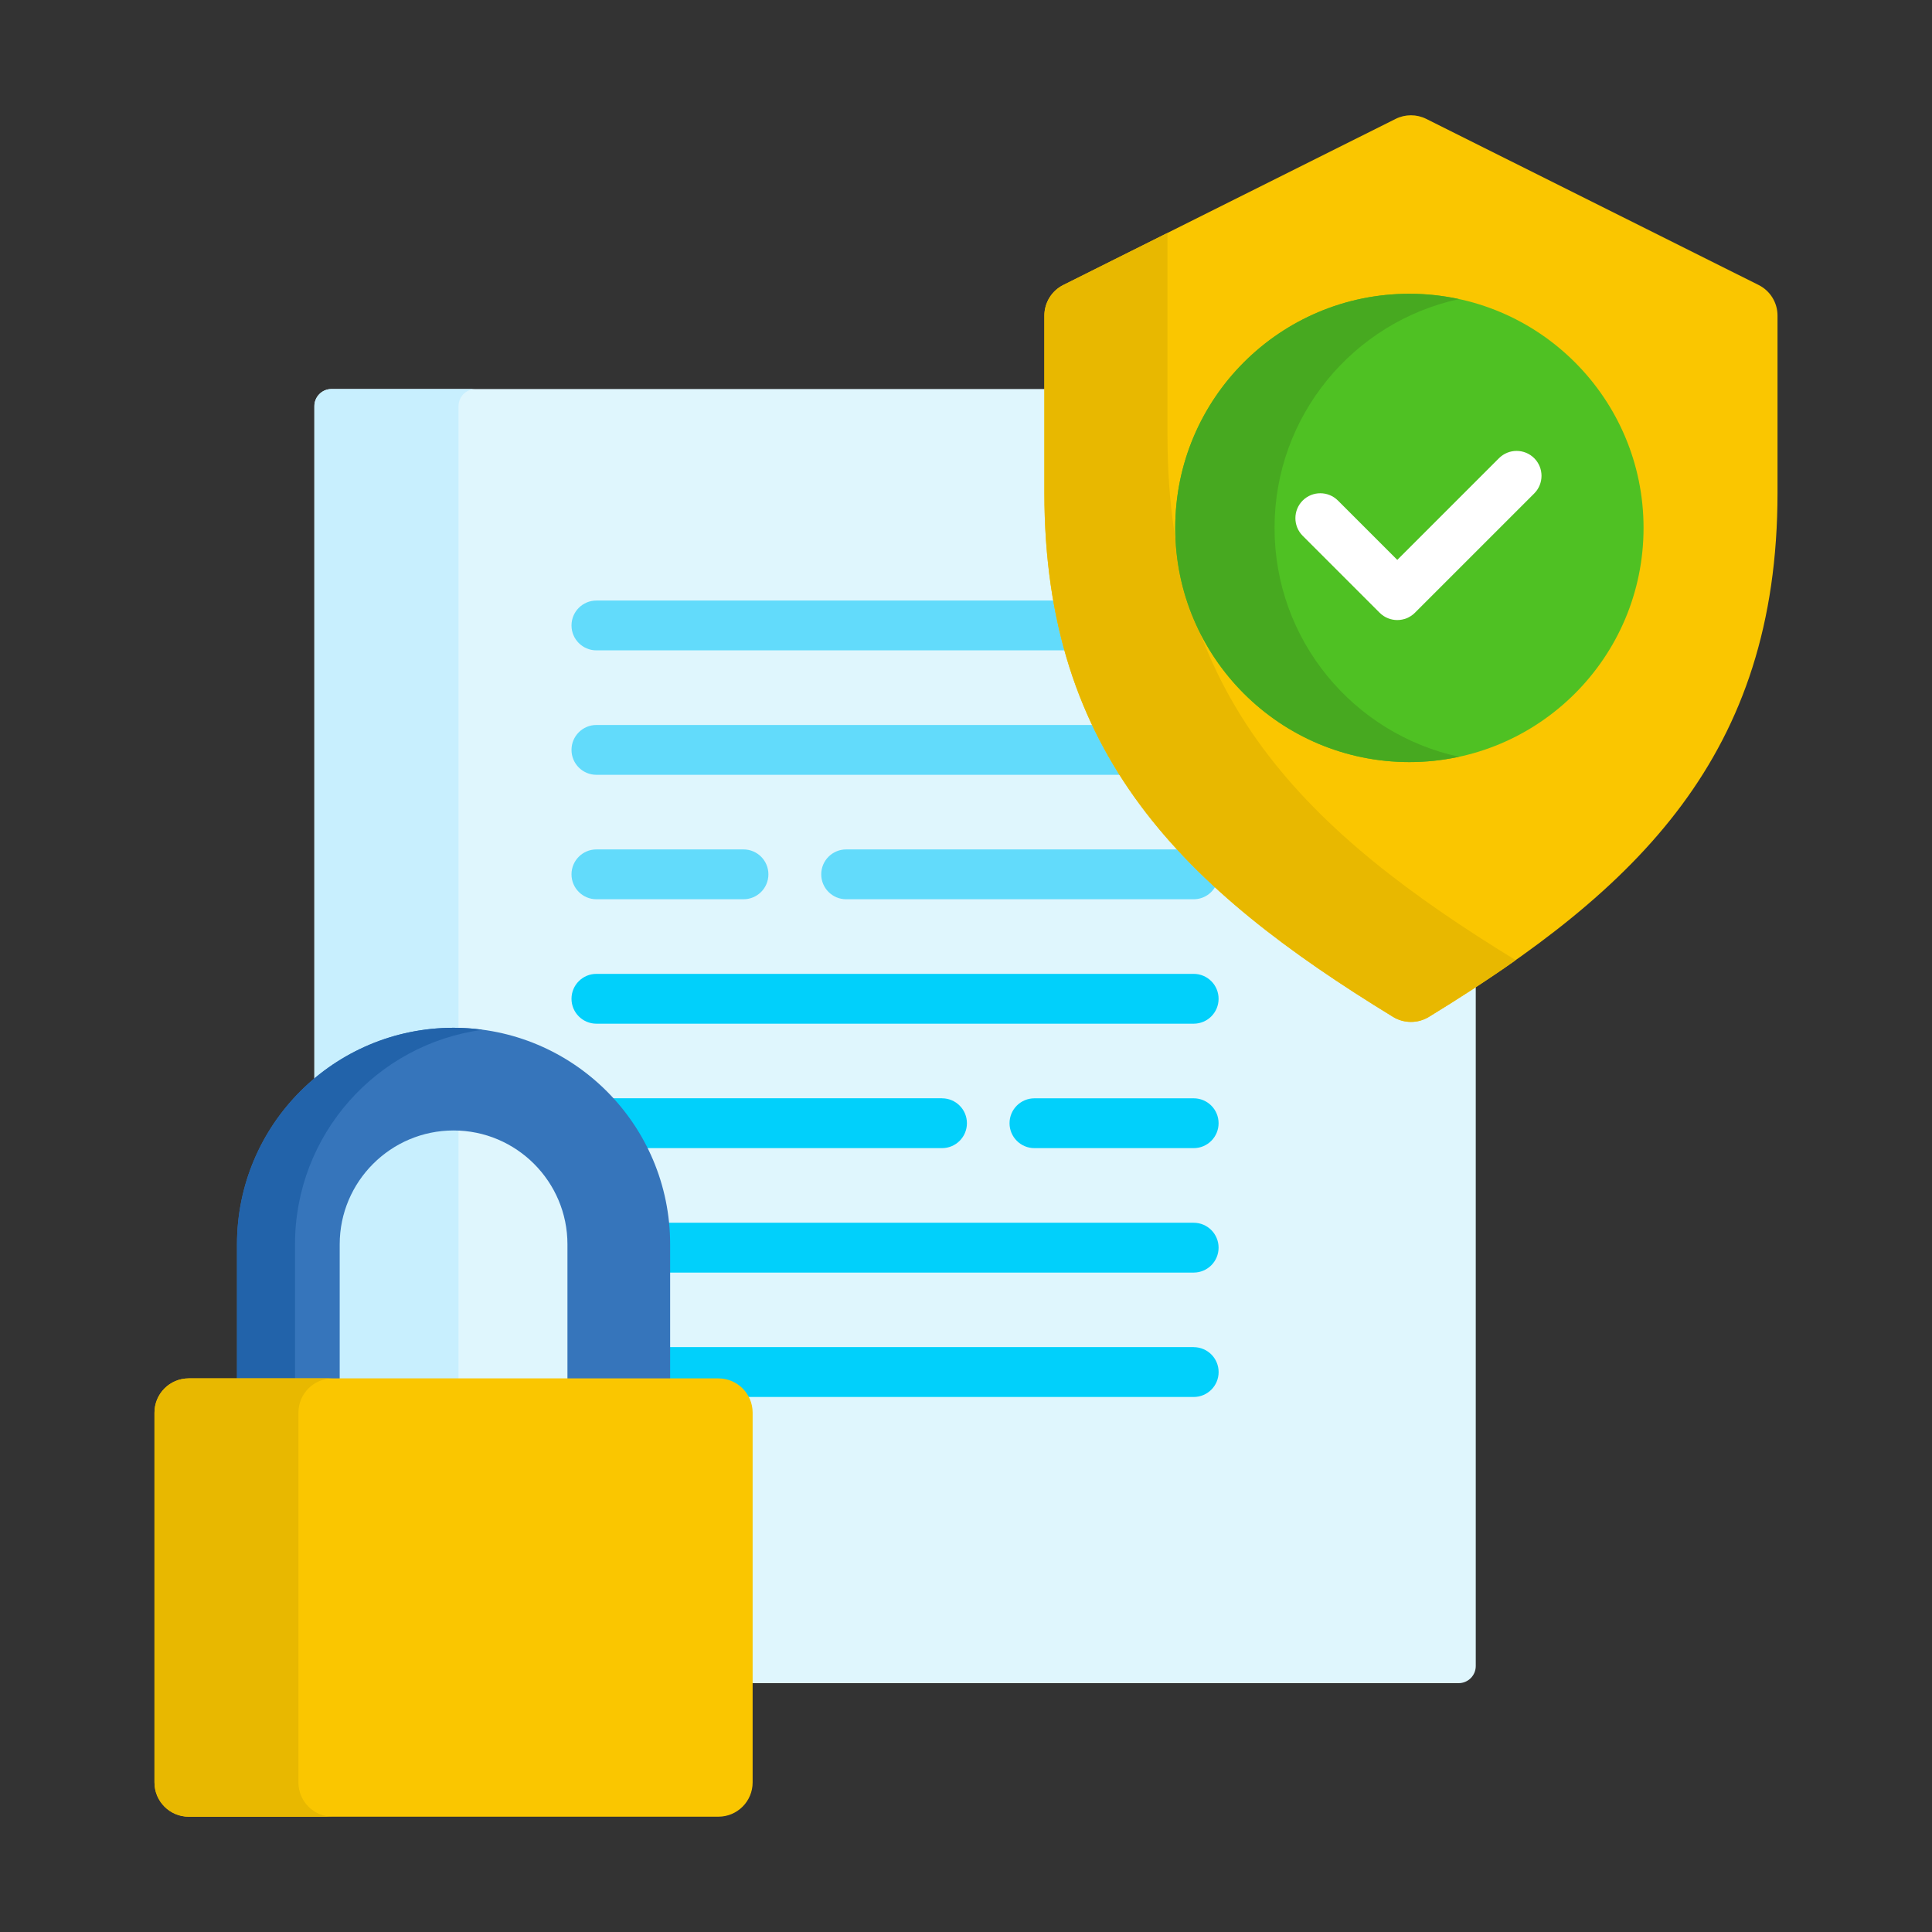 <?xml version="1.0" encoding="UTF-8"?><svg id="Layer_2" xmlns="http://www.w3.org/2000/svg" viewBox="0 0 501 501"><rect x="0" y="0" width="501" height="501" fill="#333333" stroke="none"/><defs><style>.cls-1{fill:none;opacity:0;stroke:#fff;stroke-miterlimit:10;}.cls-2{fill:#fac600;}.cls-3{fill:#01d0fb;}.cls-4{fill:#e8b800;}.cls-5{fill:#fff;}.cls-6{fill:#c8effe;}.cls-7{fill:#dff6fd;}.cls-8{fill:#2263aa;}.cls-9{fill:#3675bb;}.cls-10{fill:#62dbfb;}.cls-11{fill:#47a920;}.cls-12{fill:#4fc123;}</style></defs><g id="Layer_1-2"><g><g><path class="cls-7" d="M370.08,262.96c-1.26,.77-2.72,1.18-4.2,1.18s-2.94-.41-4.2-1.18c-55.56-34-90-68.47-90-135.16v-26.92H85.96c-2.45,0-4.44,1.99-4.44,4.44v252.99h104.77c4.42,0,8.02,3.6,8.02,8.02v70.14h183.94c2.45,0,4.44-1.99,4.44-4.44V254.99c-4.07,2.67-8.27,5.32-12.6,7.97Z"/><path class="cls-6" d="M118.9,358.31V105.32c0-2.45,1.99-4.44,4.44-4.44h-37.37c-2.45,0-4.44,1.99-4.44,4.44v252.99h37.37Z"/><g><g><path class="cls-10" d="M273.97,155.73h-119.31c-3.57,0-6.46,2.89-6.46,6.46s2.89,6.46,6.46,6.46h122.21c-1.16-4.15-2.13-8.46-2.9-12.93Z"/><path class="cls-10" d="M284.08,188H154.66c-3.57,0-6.46,2.89-6.46,6.46s2.89,6.46,6.46,6.46h136.59c-2.64-4.14-5.04-8.44-7.17-12.93Z"/><path class="cls-10" d="M306.34,220.27h-86.92c-3.57,0-6.46,2.89-6.46,6.46s2.89,6.46,6.46,6.46h90.12c2.65,0,4.92-1.6,5.92-3.88-3.2-2.95-6.24-5.96-9.12-9.05Z"/></g><path class="cls-10" d="M192.8,233.19h-38.14c-3.57,0-6.46-2.89-6.46-6.46s2.89-6.46,6.46-6.46h38.14c3.57,0,6.46,2.89,6.46,6.46s-2.89,6.46-6.46,6.46Z"/><path class="cls-3" d="M309.54,265.46H154.66c-3.57,0-6.46-2.89-6.46-6.46s2.89-6.46,6.46-6.46h154.88c3.57,0,6.46,2.89,6.46,6.46s-2.89,6.46-6.46,6.46Z"/><path class="cls-3" d="M309.54,297.73h-41.29c-3.57,0-6.46-2.89-6.46-6.46s2.89-6.46,6.46-6.46h41.29c3.57,0,6.46,2.89,6.46,6.46s-2.89,6.46-6.46,6.46Z"/><path class="cls-3" d="M244.29,284.8h-86.45c3.61,3.84,6.68,8.18,9.09,12.93h77.35c3.57,0,6.46-2.89,6.46-6.46s-2.89-6.46-6.46-6.46Z"/><path class="cls-3" d="M309.54,317.07H172.63c.19,1.85,.28,3.72,.28,5.62v7.31h136.63c3.57,0,6.46-2.89,6.46-6.46s-2.89-6.46-6.46-6.46Z"/><path class="cls-3" d="M309.54,349.33H172.91v8.98h13.38c2.94,0,5.5,1.59,6.9,3.95h116.36c3.57,0,6.46-2.89,6.46-6.46s-2.89-6.46-6.46-6.46h0Z"/></g><g><path class="cls-2" d="M275.73,73.9c-3.01,1.5-4.91,4.58-4.91,7.94v45.96c0,67.95,36.1,102.66,90.41,135.89,2.85,1.74,6.45,1.74,9.3,0,54.31-33.23,90.41-67.95,90.41-135.89v-45.96c0-3.36-1.9-6.44-4.91-7.94l-86.18-43.07c-2.5-1.25-5.44-1.25-7.94,0l-86.18,43.07Z"/><path class="cls-4" d="M302.74,113.15V60.41l-27,13.5c-3.01,1.5-4.91,4.58-4.91,7.94v45.96c0,67.95,36.1,102.66,90.41,135.89,2.85,1.74,6.45,1.74,9.3,0,7.91-4.84,15.43-9.71,22.51-14.71-54.25-33.21-90.3-67.93-90.3-135.83h0Z"/><g><circle class="cls-12" cx="365.48" cy="136.9" r="60.72"/><path class="cls-11" d="M330.51,136.9c0-29.11,20.5-53.43,47.84-59.34-4.15-.9-8.46-1.38-12.87-1.38-33.53,0-60.72,27.18-60.72,60.72s27.18,60.72,60.72,60.72c4.42,0,8.72-.48,12.87-1.38-27.35-5.91-47.84-30.22-47.84-59.34Z"/><path class="cls-5" d="M362.34,160.79c-1.65,0-3.31-.63-4.57-1.89l-19.96-19.96c-2.52-2.52-2.52-6.62,0-9.14,2.52-2.52,6.62-2.52,9.14,0l15.39,15.39,26.37-26.37c2.52-2.52,6.62-2.52,9.14,0s2.52,6.62,0,9.14l-30.94,30.94c-1.26,1.26-2.92,1.89-4.57,1.89h0Z"/></g></g><g><path class="cls-9" d="M88.09,358.31v-35.63c0-16.28,13.25-29.53,29.53-29.53s29.53,13.25,29.53,29.53v35.63h26.63v-35.63c0-31.02-25.14-56.16-56.16-56.16s-56.16,25.14-56.16,56.16v35.63h26.63Z"/><path class="cls-8" d="M76.5,358.31v-35.63c0-28.46,21.18-51.96,48.63-55.64-2.46-.33-4.97-.52-7.52-.52-31.02,0-56.16,25.14-56.16,56.16v35.63h15.05Z"/><path class="cls-2" d="M186.29,471.1H48.94c-4.9,0-8.88-3.97-8.88-8.88v-95.9c0-4.9,3.97-8.88,8.88-8.88H186.29c4.9,0,8.88,3.97,8.88,8.88v95.9c0,4.9-3.98,8.88-8.88,8.88Z"/><path class="cls-4" d="M77.39,462.22v-95.9c0-4.9,3.97-8.88,8.88-8.88H48.94c-4.9,0-8.88,3.97-8.88,8.88v95.9c0,4.9,3.97,8.88,8.88,8.88h37.33c-4.9,0-8.88-3.97-8.88-8.88Z"/></g></g><rect class="cls-1" x=".5" y=".5" width="500" height="500"/></g></g></svg>